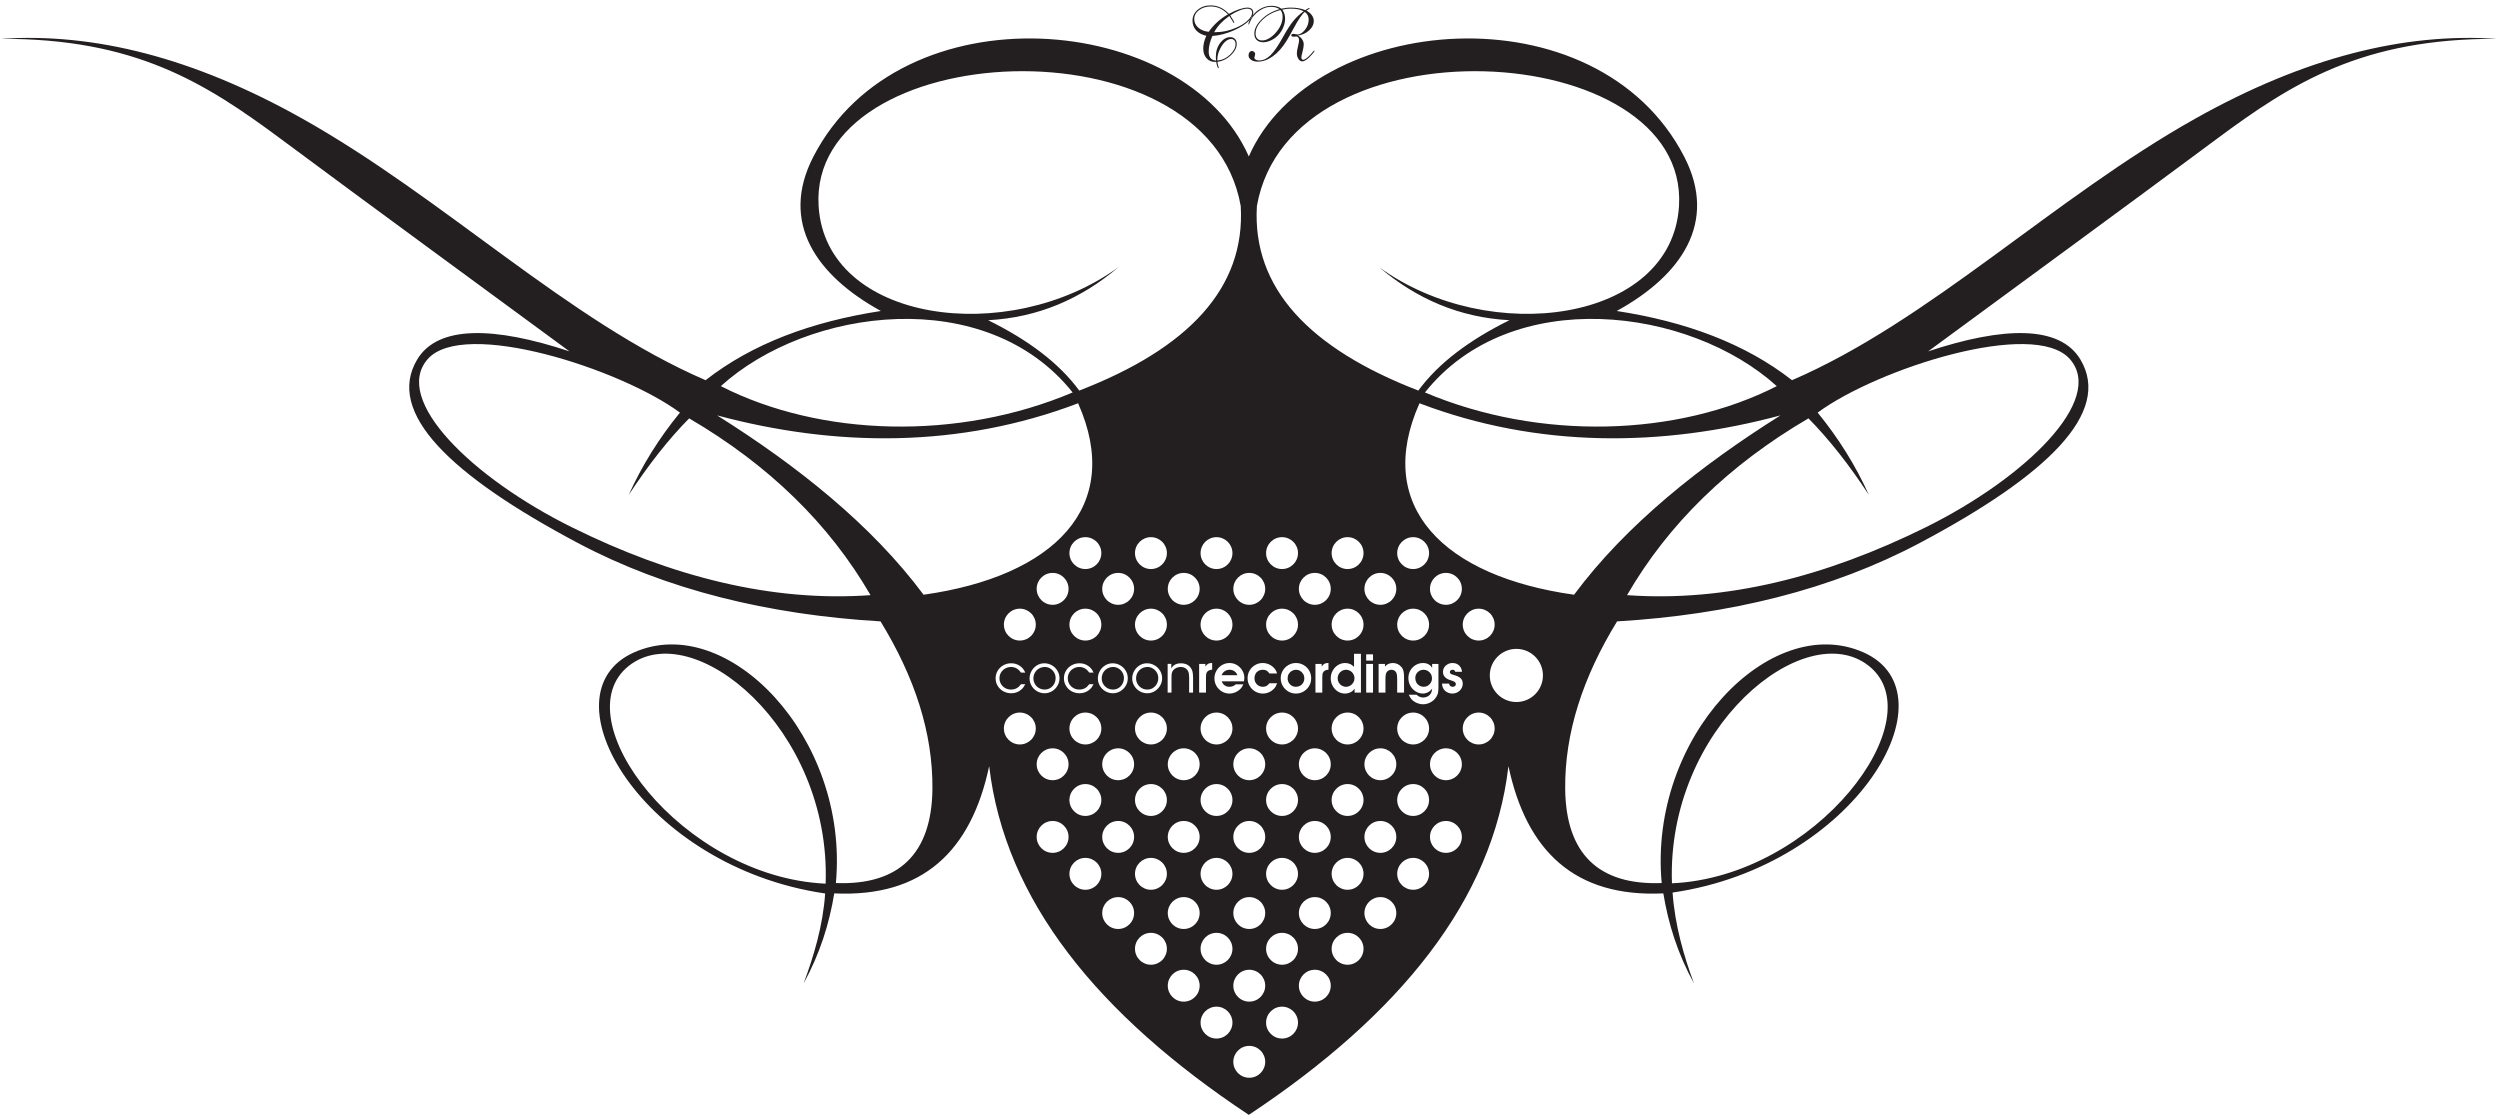 <?xml version="1.0" encoding="UTF-8"?>
<svg xmlns="http://www.w3.org/2000/svg" xmlns:xlink="http://www.w3.org/1999/xlink" width="400pt" height="179pt" viewBox="0 0 400 179" version="1.1">
<g id="surface1">
<path style=" stroke:none;fill-rule:evenodd;fill:rgb(13.699%,12.199%,12.5%);fill-opacity:1;" d="M 199.809 178.379 C 223.973 162.359 238.836 144.016 241.352 122.582 C 244.227 136.16 251.957 143.613 266.133 142.941 C 266.922 147.773 268.43 152.613 271.039 157.344 C 269.449 153.09 267.977 148.043 267.613 142.809 C 296.832 138.566 313.039 110.992 298.164 104.383 C 283.289 97.77 263.719 117.914 265.871 141.289 C 255.805 141.664 250.52 136.629 250.43 126.176 C 250.355 117.258 253.258 108.34 258.734 99.422 C 276.648 98.359 293.023 94.387 307.207 86.852 C 327.52 76.062 337.961 66.02 332.859 57.512 C 329.562 52.012 320.555 52.219 308.5 56.219 C 323.879 44.898 339.312 33.645 354.633 22.262 C 366.871 13.172 378.047 6.156 399.477 6.211 C 384.613 5.211 368.684 9.203 351.312 18.941 C 328.539 31.703 308.809 51.297 286.723 60.832 C 279.227 54.969 269.723 51.457 258.676 49.758 C 269.055 44.055 274.879 35.574 269.492 25.102 C 255.484 -2.137 209.949 1.91 199.809 25.031 C 189.664 1.91 144.129 -2.137 130.121 25.102 C 124.738 35.574 130.562 44.055 140.941 49.758 C 129.891 51.457 120.391 54.969 112.891 60.832 C 90.809 51.297 71.074 31.703 48.305 18.941 C 30.93 9.203 15.004 5.211 0.141 6.211 C 21.57 6.156 32.742 13.172 44.98 22.262 C 60.301 33.645 75.738 44.898 91.117 56.219 C 79.059 52.219 70.055 52.012 66.758 57.512 C 61.656 66.02 72.094 76.062 92.406 86.852 C 106.594 94.387 122.969 98.359 140.883 99.422 C 146.355 108.34 149.262 117.258 149.188 126.176 C 149.098 136.629 143.812 141.664 133.742 141.289 C 135.898 117.914 116.324 97.77 101.449 104.383 C 86.578 110.992 102.812 138.715 132.027 142.957 C 131.664 148.191 130.164 153.09 128.578 157.344 C 131.184 152.613 132.695 147.773 133.48 142.941 C 147.656 143.613 155.391 136.16 158.266 122.582 C 160.777 144.016 175.641 162.359 199.809 178.379 Z M 193.391 5.09 C 193.789 4.52 194.246 4 194.766 3.531 C 195.281 3.062 195.855 2.652 196.477 2.297 C 196.066 1.867 195.637 1.555 195.188 1.344 C 194.734 1.141 194.25 1.035 193.73 1.035 C 192.977 1.035 192.348 1.23 191.84 1.621 C 191.332 2.012 191.078 2.488 191.078 3.051 C 191.078 3.586 191.289 4.039 191.715 4.418 C 192.137 4.789 192.695 5.016 193.391 5.09 Z M 194.27 5.148 L 194.496 5.148 C 195.059 5.148 195.617 5.086 196.176 4.965 C 196.73 4.84 197.289 4.656 197.844 4.406 C 198.605 4.07 199.211 3.684 199.664 3.246 C 200.113 2.812 200.34 2.41 200.34 2.043 C 200.34 1.832 200.273 1.672 200.145 1.555 C 200.012 1.438 199.828 1.383 199.598 1.383 C 199.242 1.383 198.828 1.473 198.355 1.656 C 197.875 1.84 197.371 2.105 196.836 2.453 C 197.051 2.793 197.211 3.059 197.32 3.25 C 197.434 3.441 197.484 3.559 197.484 3.602 C 197.484 3.625 197.48 3.645 197.465 3.664 C 197.453 3.68 197.441 3.688 197.43 3.688 C 197.391 3.688 197.301 3.559 197.148 3.289 C 196.996 3.023 196.844 2.781 196.684 2.559 C 196.117 2.965 195.637 3.383 195.234 3.809 C 194.84 4.238 194.516 4.684 194.27 5.148 Z M 194.773 9.688 C 195.543 9.613 196.223 9.301 196.809 8.742 C 197.398 8.184 197.691 7.621 197.691 7.047 C 197.691 6.812 197.629 6.617 197.504 6.469 C 197.375 6.32 197.211 6.242 197.008 6.242 C 196.703 6.242 196.402 6.363 196.109 6.609 C 195.812 6.852 195.539 7.211 195.289 7.672 C 195.117 7.992 194.988 8.309 194.902 8.613 C 194.816 8.922 194.773 9.223 194.773 9.52 Z M 193.012 5.719 C 192.32 5.574 191.777 5.285 191.387 4.859 C 190.996 4.43 190.801 3.914 190.801 3.305 C 190.801 2.621 191.078 2.043 191.629 1.57 C 192.184 1.102 192.867 0.863 193.684 0.863 C 194.25 0.863 194.77 0.973 195.246 1.191 C 195.719 1.406 196.184 1.746 196.629 2.215 C 197.207 1.898 197.754 1.652 198.273 1.477 C 198.797 1.305 199.23 1.219 199.586 1.219 C 199.883 1.219 200.113 1.285 200.277 1.426 C 200.438 1.57 200.523 1.766 200.523 2.02 C 200.523 2.461 200.254 2.93 199.719 3.43 C 199.184 3.926 198.441 4.395 197.488 4.828 C 196.898 5.098 196.312 5.309 195.734 5.461 C 195.156 5.613 194.574 5.711 193.984 5.754 C 193.797 6.176 193.648 6.598 193.547 7.027 C 193.445 7.453 193.391 7.848 193.391 8.215 C 193.391 8.68 193.488 9.039 193.684 9.285 C 193.879 9.531 194.176 9.668 194.57 9.695 C 194.559 9.574 194.547 9.461 194.543 9.355 C 194.535 9.25 194.535 9.16 194.535 9.086 C 194.535 8.215 194.77 7.473 195.238 6.859 C 195.707 6.25 196.242 5.945 196.848 5.945 C 197.164 5.945 197.414 6.043 197.602 6.238 C 197.789 6.434 197.879 6.695 197.879 7.023 C 197.879 7.625 197.574 8.223 196.961 8.82 C 196.352 9.414 195.629 9.773 194.797 9.895 C 194.805 10.098 194.844 10.309 194.91 10.523 C 194.98 10.738 195.016 10.848 195.016 10.852 C 195.016 10.867 195.008 10.887 194.996 10.895 C 194.984 10.906 194.969 10.91 194.945 10.91 C 194.895 10.91 194.836 10.816 194.766 10.629 C 194.695 10.441 194.641 10.195 194.594 9.902 L 194.352 9.902 C 193.82 9.902 193.383 9.703 193.035 9.309 C 192.691 8.91 192.52 8.398 192.52 7.77 C 192.52 7.453 192.559 7.133 192.637 6.801 C 192.719 6.465 192.844 6.105 193.012 5.719 Z M 204.863 1.609 C 203.723 1.906 202.773 2.422 202.02 3.152 C 201.266 3.887 200.891 4.621 200.891 5.363 C 200.891 5.715 200.984 5.984 201.176 6.18 C 201.363 6.375 201.625 6.473 201.961 6.473 C 202.293 6.473 202.645 6.367 203.02 6.156 C 203.391 5.945 203.754 5.648 204.094 5.262 C 204.457 4.855 204.734 4.438 204.926 4 C 205.117 3.562 205.215 3.133 205.215 2.703 C 205.215 2.453 205.188 2.242 205.129 2.07 C 205.07 1.895 204.984 1.742 204.863 1.609 Z M 208.766 1.91 C 208.316 2.266 207.715 3.156 206.961 4.57 C 206.508 5.41 206.141 6.059 205.859 6.52 C 205.203 7.586 204.473 8.41 203.672 8.992 C 202.867 9.574 202.062 9.863 201.254 9.863 C 200.812 9.863 200.453 9.77 200.18 9.578 C 199.902 9.387 199.766 9.145 199.766 8.848 C 199.766 8.652 199.816 8.488 199.926 8.355 C 200.031 8.227 200.16 8.16 200.316 8.16 C 200.453 8.16 200.574 8.215 200.676 8.316 C 200.781 8.418 200.832 8.539 200.832 8.684 C 200.832 8.742 200.809 8.832 200.762 8.953 C 200.715 9.078 200.691 9.168 200.691 9.223 C 200.691 9.344 200.766 9.453 200.91 9.543 C 201.062 9.633 201.25 9.676 201.48 9.676 C 202.102 9.676 202.699 9.398 203.273 8.844 C 203.844 8.285 204.523 7.297 205.309 5.871 C 205.938 4.738 206.492 3.883 206.973 3.309 C 207.453 2.73 207.988 2.23 208.586 1.805 C 208.324 1.66 208.027 1.551 207.691 1.484 C 207.352 1.414 206.953 1.383 206.496 1.383 C 206.27 1.383 206.043 1.395 205.824 1.422 C 205.605 1.449 205.387 1.492 205.168 1.551 C 205.32 1.766 205.434 1.992 205.508 2.227 C 205.578 2.465 205.617 2.719 205.617 2.992 C 205.617 3.457 205.516 3.93 205.312 4.406 C 205.109 4.883 204.832 5.301 204.48 5.664 C 204.168 5.988 203.793 6.254 203.355 6.457 C 202.918 6.66 202.512 6.762 202.137 6.762 C 201.68 6.762 201.324 6.641 201.07 6.395 C 200.816 6.152 200.691 5.809 200.691 5.367 C 200.691 4.629 201.074 3.879 201.844 3.113 C 202.609 2.348 203.57 1.801 204.723 1.469 C 204.535 1.34 204.328 1.246 204.105 1.184 C 203.883 1.121 203.621 1.094 203.316 1.094 C 202.797 1.094 202.262 1.254 201.715 1.578 C 201.172 1.898 200.719 2.32 200.363 2.836 C 200.215 3.059 200.09 3.297 199.988 3.551 C 199.891 3.805 199.836 3.93 199.824 3.93 C 199.797 3.93 199.777 3.922 199.762 3.906 C 199.746 3.891 199.742 3.871 199.742 3.844 C 199.742 3.727 199.805 3.531 199.938 3.258 C 200.066 2.988 200.234 2.723 200.438 2.465 C 200.805 1.984 201.258 1.609 201.797 1.336 C 202.332 1.066 202.883 0.93 203.449 0.93 C 203.77 0.93 204.062 0.969 204.328 1.047 C 204.594 1.125 204.828 1.242 205.031 1.395 C 205.293 1.336 205.547 1.289 205.793 1.262 C 206.039 1.23 206.285 1.219 206.531 1.219 C 206.98 1.219 207.398 1.25 207.789 1.32 C 208.176 1.387 208.523 1.488 208.836 1.621 C 208.887 1.59 208.957 1.547 209.043 1.492 C 209.262 1.348 209.406 1.273 209.477 1.273 C 209.496 1.273 209.512 1.281 209.527 1.289 C 209.539 1.301 209.547 1.312 209.547 1.324 C 209.547 1.359 209.484 1.422 209.359 1.492 C 209.23 1.57 209.121 1.645 209.031 1.711 C 209.398 1.898 209.688 2.141 209.895 2.434 C 210.105 2.73 210.207 3.039 210.207 3.371 C 210.207 3.91 209.957 4.406 209.457 4.863 C 208.957 5.32 208.359 5.594 207.66 5.684 C 207.957 5.848 208.188 6.055 208.352 6.309 C 208.516 6.559 208.598 6.824 208.598 7.105 C 208.598 7.391 208.531 7.777 208.406 8.262 C 208.281 8.746 208.215 9.059 208.215 9.195 C 208.215 9.301 208.242 9.387 208.297 9.461 C 208.348 9.531 208.414 9.566 208.492 9.566 C 208.629 9.566 208.801 9.492 209.012 9.34 C 209.219 9.191 209.457 8.973 209.727 8.684 C 209.824 8.578 209.934 8.453 210.047 8.309 C 210.16 8.164 210.23 8.09 210.258 8.09 C 210.277 8.09 210.293 8.094 210.305 8.105 C 210.32 8.113 210.324 8.129 210.324 8.137 C 210.324 8.172 210.285 8.246 210.207 8.355 C 210.129 8.465 210.023 8.598 209.879 8.754 C 209.559 9.113 209.273 9.379 209.023 9.555 C 208.77 9.73 208.547 9.82 208.359 9.82 C 208.129 9.82 207.93 9.691 207.758 9.441 C 207.582 9.188 207.496 8.883 207.496 8.523 C 207.496 8.262 207.555 7.898 207.676 7.43 C 207.793 6.965 207.852 6.637 207.852 6.449 C 207.852 6.27 207.812 6.121 207.73 6.008 C 207.652 5.895 207.555 5.836 207.438 5.836 C 207.406 5.836 207.34 5.84 207.23 5.855 C 207.125 5.863 207.039 5.871 206.969 5.871 C 206.852 5.871 206.762 5.852 206.699 5.812 C 206.637 5.773 206.605 5.715 206.605 5.641 C 206.605 5.578 206.641 5.523 206.707 5.48 C 206.77 5.434 206.855 5.414 206.957 5.414 C 207.035 5.414 207.148 5.43 207.293 5.469 C 207.441 5.508 207.543 5.523 207.602 5.523 C 207.992 5.523 208.387 5.277 208.789 4.781 C 209.188 4.289 209.387 3.734 209.387 3.121 C 209.387 2.863 209.336 2.633 209.23 2.426 C 209.125 2.223 208.969 2.051 208.766 1.91 Z M 163.352 109.473 L 164.039 109.473 C 163.93 109.684 163.836 109.844 163.758 109.949 C 163.684 110.059 163.59 110.164 163.477 110.27 C 163.016 110.703 162.453 110.922 161.797 110.922 C 161.34 110.922 160.918 110.816 160.535 110.605 C 160.152 110.395 159.852 110.105 159.629 109.738 C 159.406 109.371 159.297 108.969 159.297 108.527 C 159.297 108.09 159.406 107.688 159.629 107.32 C 159.852 106.953 160.152 106.66 160.535 106.445 C 160.914 106.23 161.328 106.125 161.781 106.125 C 162.484 106.125 163.082 106.375 163.574 106.875 C 163.742 107.051 163.902 107.301 164.051 107.617 L 163.352 107.617 C 163.219 107.422 163.082 107.266 162.945 107.148 C 162.602 106.859 162.211 106.715 161.77 106.715 C 161.434 106.715 161.121 106.797 160.84 106.957 C 160.551 107.113 160.328 107.332 160.164 107.609 C 159.996 107.887 159.914 108.188 159.914 108.512 C 159.914 108.852 159.996 109.156 160.16 109.434 C 160.32 109.711 160.543 109.93 160.824 110.09 C 161.109 110.25 161.422 110.328 161.762 110.328 C 162.07 110.328 162.355 110.266 162.617 110.137 C 162.766 110.059 162.891 109.977 162.988 109.887 C 163.09 109.797 163.211 109.656 163.352 109.473 Z M 167.09 106.125 C 167.523 106.125 167.93 106.23 168.305 106.449 C 168.676 106.664 168.973 106.953 169.191 107.32 C 169.41 107.688 169.52 108.082 169.52 108.512 C 169.52 108.941 169.41 109.34 169.195 109.711 C 168.98 110.082 168.688 110.375 168.324 110.594 C 167.957 110.812 167.559 110.922 167.133 110.922 C 166.707 110.922 166.309 110.812 165.938 110.602 C 165.566 110.387 165.27 110.098 165.055 109.73 C 164.84 109.367 164.73 108.969 164.73 108.543 C 164.73 108.117 164.84 107.715 165.051 107.344 C 165.266 106.973 165.551 106.676 165.914 106.453 C 166.277 106.234 166.668 106.125 167.09 106.125 Z M 167.133 106.715 C 166.797 106.73 166.488 106.816 166.219 106.977 C 165.949 107.141 165.734 107.359 165.582 107.633 C 165.426 107.91 165.348 108.211 165.348 108.543 C 165.348 108.867 165.43 109.168 165.59 109.441 C 165.746 109.715 165.965 109.934 166.242 110.09 C 166.516 110.25 166.816 110.328 167.141 110.328 C 167.465 110.328 167.762 110.25 168.031 110.086 C 168.301 109.922 168.512 109.699 168.668 109.418 C 168.82 109.141 168.898 108.828 168.898 108.484 C 168.898 108.172 168.82 107.883 168.664 107.609 C 168.508 107.336 168.293 107.117 168.027 106.957 C 167.758 106.797 167.469 106.715 167.168 106.715 Z M 174.281 109.473 L 174.969 109.473 C 174.855 109.684 174.762 109.844 174.688 109.949 C 174.613 110.059 174.516 110.164 174.402 110.27 C 173.941 110.703 173.383 110.922 172.727 110.922 C 172.266 110.922 171.844 110.816 171.461 110.605 C 171.078 110.395 170.777 110.105 170.559 109.738 C 170.336 109.371 170.227 108.969 170.227 108.527 C 170.227 108.09 170.336 107.688 170.559 107.32 C 170.777 106.953 171.082 106.66 171.461 106.445 C 171.844 106.23 172.258 106.125 172.707 106.125 C 173.41 106.125 174.008 106.375 174.5 106.875 C 174.672 107.051 174.832 107.301 174.977 107.617 L 174.281 107.617 C 174.145 107.422 174.008 107.266 173.871 107.148 C 173.531 106.859 173.141 106.715 172.699 106.715 C 172.363 106.715 172.051 106.797 171.766 106.957 C 171.48 107.113 171.258 107.332 171.09 107.609 C 170.926 107.887 170.844 108.188 170.844 108.512 C 170.844 108.852 170.926 109.156 171.086 109.434 C 171.25 109.711 171.473 109.93 171.754 110.09 C 172.035 110.25 172.348 110.328 172.691 110.328 C 173 110.328 173.285 110.266 173.547 110.137 C 173.695 110.059 173.816 109.977 173.918 109.887 C 174.016 109.797 174.137 109.656 174.281 109.473 Z M 178.016 106.125 C 178.453 106.125 178.859 106.23 179.23 106.449 C 179.605 106.664 179.902 106.953 180.117 107.32 C 180.34 107.688 180.445 108.082 180.445 108.512 C 180.445 108.941 180.34 109.34 180.121 109.711 C 179.906 110.082 179.617 110.375 179.25 110.594 C 178.883 110.812 178.488 110.922 178.062 110.922 C 177.633 110.922 177.234 110.812 176.863 110.602 C 176.492 110.387 176.199 110.098 175.98 109.73 C 175.766 109.367 175.66 108.969 175.66 108.543 C 175.66 108.117 175.766 107.715 175.98 107.344 C 176.191 106.973 176.48 106.676 176.844 106.453 C 177.203 106.234 177.598 106.125 178.016 106.125 Z M 178.062 106.715 C 177.723 106.73 177.418 106.816 177.148 106.977 C 176.875 107.141 176.664 107.359 176.508 107.633 C 176.355 107.91 176.277 108.211 176.277 108.543 C 176.277 108.867 176.355 109.168 176.516 109.441 C 176.676 109.715 176.895 109.934 177.168 110.09 C 177.445 110.25 177.746 110.328 178.07 110.328 C 178.395 110.328 178.691 110.25 178.961 110.086 C 179.23 109.922 179.441 109.699 179.598 109.418 C 179.75 109.141 179.828 108.828 179.828 108.484 C 179.828 108.172 179.75 107.883 179.594 107.609 C 179.434 107.336 179.223 107.117 178.953 106.957 C 178.688 106.797 178.398 106.715 178.094 106.715 Z M 183.512 106.125 C 183.949 106.125 184.352 106.23 184.727 106.449 C 185.098 106.664 185.395 106.953 185.613 107.32 C 185.832 107.688 185.941 108.082 185.941 108.512 C 185.941 108.941 185.836 109.34 185.617 109.711 C 185.402 110.082 185.109 110.375 184.746 110.594 C 184.379 110.812 183.984 110.922 183.559 110.922 C 183.129 110.922 182.73 110.812 182.359 110.602 C 181.988 110.387 181.695 110.098 181.477 109.73 C 181.262 109.367 181.152 108.969 181.152 108.543 C 181.152 108.117 181.262 107.715 181.477 107.344 C 181.688 106.973 181.977 106.676 182.336 106.453 C 182.699 106.234 183.09 106.125 183.512 106.125 Z M 183.559 106.715 C 183.219 106.73 182.914 106.816 182.641 106.977 C 182.371 107.141 182.16 107.359 182.004 107.633 C 181.852 107.91 181.773 108.211 181.773 108.543 C 181.773 108.867 181.852 109.168 182.012 109.441 C 182.172 109.715 182.391 109.934 182.664 110.09 C 182.938 110.25 183.238 110.328 183.566 110.328 C 183.891 110.328 184.184 110.25 184.453 110.086 C 184.723 109.922 184.938 109.699 185.09 109.418 C 185.246 109.141 185.324 108.828 185.324 108.484 C 185.324 108.172 185.246 107.883 185.09 107.609 C 184.93 107.336 184.719 107.117 184.449 106.957 C 184.18 106.797 183.895 106.715 183.59 106.715 Z M 186.824 110.816 L 186.824 106.223 L 187.406 106.223 L 187.406 106.938 C 187.527 106.754 187.637 106.613 187.734 106.523 C 188.035 106.258 188.441 106.125 188.953 106.125 C 189.613 106.125 190.117 106.344 190.465 106.777 C 190.602 106.949 190.703 107.145 190.773 107.359 C 190.852 107.613 190.891 107.961 190.891 108.395 L 190.891 110.816 L 190.262 110.816 L 190.262 108.398 C 190.262 108.191 190.246 107.992 190.219 107.793 C 190.16 107.453 190.016 107.188 189.781 107 C 189.547 106.809 189.246 106.715 188.883 106.715 C 188.641 106.715 188.41 106.77 188.188 106.875 C 187.977 106.977 187.809 107.109 187.684 107.281 C 187.59 107.406 187.523 107.547 187.492 107.703 C 187.457 107.855 187.441 108.09 187.441 108.398 L 187.441 110.816 Z M 191.863 110.816 L 191.863 106.23 L 192.859 106.23 L 192.859 106.645 C 193.008 106.434 193.152 106.289 193.297 106.207 C 193.445 106.121 193.633 106.082 193.859 106.082 L 193.945 106.082 L 193.945 107.148 C 193.727 107.156 193.539 107.207 193.391 107.289 C 193.246 107.363 193.133 107.48 193.047 107.645 C 192.988 107.777 192.957 108.008 192.957 108.344 L 192.957 110.816 Z M 199.035 109.016 L 195.473 109.016 C 195.551 109.211 195.637 109.363 195.73 109.465 C 195.98 109.746 196.305 109.887 196.703 109.887 C 196.934 109.887 197.145 109.844 197.34 109.754 C 197.473 109.695 197.594 109.605 197.711 109.492 L 198.93 109.492 C 198.812 109.781 198.676 110.004 198.523 110.164 C 198.285 110.418 198.008 110.613 197.691 110.754 C 197.371 110.898 197.047 110.969 196.715 110.969 C 196.281 110.969 195.879 110.859 195.512 110.641 C 195.141 110.422 194.848 110.129 194.633 109.758 C 194.418 109.383 194.309 108.98 194.309 108.543 C 194.309 108.102 194.418 107.691 194.637 107.312 C 194.852 106.934 195.145 106.633 195.516 106.414 C 195.887 106.191 196.293 106.082 196.73 106.082 C 197.152 106.082 197.543 106.191 197.906 106.406 C 198.27 106.625 198.559 106.914 198.773 107.281 C 198.988 107.648 199.098 108.043 199.098 108.469 C 199.098 108.551 199.082 108.699 199.051 108.91 Z M 195.457 108.031 L 197.984 108.031 C 197.91 107.84 197.824 107.688 197.719 107.582 C 197.465 107.301 197.137 107.16 196.738 107.16 C 196.32 107.16 195.973 107.316 195.695 107.625 C 195.598 107.734 195.516 107.871 195.457 108.031 Z M 203.102 109.324 L 204.34 109.324 C 204.262 109.527 204.191 109.688 204.133 109.793 C 204.074 109.902 203.992 110.02 203.887 110.137 C 203.652 110.402 203.375 110.609 203.059 110.75 C 202.742 110.895 202.41 110.969 202.066 110.969 C 201.621 110.969 201.211 110.859 200.836 110.641 C 200.457 110.418 200.16 110.121 199.941 109.742 C 199.719 109.363 199.613 108.953 199.613 108.512 C 199.613 108.07 199.719 107.66 199.938 107.289 C 200.156 106.914 200.449 106.621 200.824 106.406 C 201.195 106.188 201.605 106.082 202.039 106.082 C 202.277 106.082 202.508 106.117 202.73 106.184 C 202.957 106.25 203.172 106.348 203.367 106.477 C 203.57 106.602 203.746 106.758 203.906 106.941 C 204.008 107.059 204.09 107.176 204.152 107.289 C 204.211 107.402 204.273 107.559 204.34 107.754 L 203.102 107.754 C 202.969 107.543 202.82 107.391 202.656 107.301 C 202.492 107.207 202.289 107.16 202.051 107.16 C 201.789 107.16 201.559 107.219 201.355 107.332 C 201.156 107.445 200.996 107.605 200.887 107.812 C 200.773 108.016 200.715 108.25 200.715 108.512 C 200.715 108.906 200.844 109.234 201.102 109.496 C 201.359 109.758 201.68 109.887 202.066 109.887 C 202.5 109.887 202.844 109.699 203.102 109.324 Z M 207.344 106.082 C 207.793 106.082 208.203 106.188 208.578 106.406 C 208.953 106.621 209.254 106.918 209.465 107.293 C 209.684 107.668 209.789 108.078 209.789 108.527 C 209.789 108.969 209.684 109.379 209.465 109.754 C 209.246 110.125 208.949 110.422 208.574 110.641 C 208.199 110.859 207.793 110.969 207.352 110.969 C 206.91 110.969 206.508 110.859 206.133 110.641 C 205.758 110.418 205.461 110.121 205.242 109.746 C 205.023 109.371 204.914 108.961 204.914 108.52 C 204.914 108.082 205.023 107.676 205.242 107.305 C 205.461 106.93 205.758 106.633 206.133 106.414 C 206.508 106.191 206.91 106.082 207.344 106.082 Z M 207.344 107.16 C 207.098 107.168 206.871 107.234 206.668 107.359 C 206.469 107.48 206.309 107.645 206.191 107.848 C 206.074 108.051 206.02 108.277 206.02 108.52 C 206.02 108.906 206.145 109.23 206.402 109.492 C 206.66 109.758 206.977 109.887 207.352 109.887 C 207.598 109.887 207.828 109.828 208.031 109.711 C 208.238 109.594 208.398 109.43 208.52 109.223 C 208.637 109.016 208.695 108.785 208.695 108.539 C 208.695 108.293 208.637 108.062 208.516 107.852 C 208.395 107.641 208.23 107.473 208.027 107.348 C 207.828 107.223 207.609 107.16 207.379 107.16 Z M 210.473 110.816 L 210.473 106.23 L 211.469 106.23 L 211.469 106.645 C 211.613 106.434 211.762 106.289 211.906 106.207 C 212.055 106.121 212.242 106.082 212.469 106.082 L 212.555 106.082 L 212.555 107.148 C 212.332 107.156 212.148 107.207 212 107.289 C 211.855 107.363 211.742 107.48 211.656 107.645 C 211.598 107.777 211.566 108.008 211.566 108.344 L 211.566 110.816 Z M 217.75 104.613 L 217.75 110.816 L 216.734 110.816 L 216.734 110.195 C 216.625 110.34 216.527 110.449 216.445 110.523 C 216.363 110.598 216.258 110.668 216.125 110.734 C 215.836 110.891 215.523 110.969 215.188 110.969 C 214.781 110.969 214.402 110.859 214.055 110.641 C 213.707 110.418 213.43 110.121 213.227 109.746 C 213.02 109.375 212.918 108.969 212.918 108.527 C 212.918 108.086 213.023 107.676 213.23 107.301 C 213.438 106.926 213.719 106.629 214.074 106.41 C 214.434 106.191 214.816 106.082 215.23 106.082 C 215.512 106.082 215.785 106.141 216.055 106.258 C 216.25 106.348 216.445 106.492 216.645 106.699 L 216.645 104.613 Z M 216.719 108.539 C 216.719 108.344 216.684 108.164 216.613 108 C 216.543 107.832 216.445 107.688 216.324 107.562 C 216.199 107.438 216.055 107.34 215.887 107.266 C 215.719 107.195 215.543 107.16 215.355 107.16 C 215.121 107.16 214.902 107.223 214.695 107.344 C 214.488 107.469 214.324 107.633 214.203 107.84 C 214.082 108.047 214.023 108.27 214.023 108.512 C 214.023 108.762 214.082 108.992 214.199 109.203 C 214.316 109.414 214.48 109.578 214.688 109.703 C 214.898 109.824 215.121 109.887 215.363 109.887 C 215.602 109.887 215.824 109.824 216.035 109.703 C 216.242 109.582 216.41 109.414 216.531 109.207 C 216.656 108.996 216.719 108.773 216.719 108.539 Z M 218.59 110.816 L 218.59 106.23 L 219.684 106.23 L 219.684 110.816 Z M 218.59 105.699 L 218.59 104.691 L 219.684 104.691 L 219.684 105.699 Z M 220.578 110.816 L 220.578 106.23 L 221.594 106.23 L 221.594 106.648 C 221.746 106.473 221.902 106.344 222.07 106.258 C 222.316 106.141 222.574 106.082 222.852 106.082 C 223.391 106.082 223.848 106.293 224.227 106.719 C 224.262 106.758 224.285 106.777 224.289 106.781 C 224.426 106.969 224.52 107.184 224.57 107.422 C 224.625 107.664 224.648 108.004 224.648 108.441 L 224.648 110.816 L 223.547 110.816 L 223.547 108.652 C 223.547 108.109 223.484 107.738 223.359 107.539 C 223.289 107.426 223.188 107.336 223.051 107.266 C 222.914 107.195 222.773 107.16 222.629 107.16 C 222.469 107.16 222.32 107.199 222.18 107.273 C 222.039 107.348 221.934 107.445 221.859 107.57 C 221.789 107.676 221.738 107.812 221.715 107.977 C 221.688 108.141 221.672 108.398 221.672 108.742 L 221.672 110.816 Z M 229.141 106.23 L 230.152 106.23 L 230.152 110.117 C 230.152 110.512 230.102 110.848 230 111.125 C 229.895 111.406 229.734 111.664 229.508 111.898 C 229.27 112.148 228.988 112.34 228.668 112.477 C 228.348 112.613 228.016 112.684 227.68 112.684 C 227.344 112.684 227.02 112.613 226.703 112.48 C 226.387 112.344 226.109 112.156 225.867 111.914 C 225.707 111.742 225.555 111.492 225.41 111.16 L 226.656 111.16 C 226.812 111.309 226.965 111.414 227.113 111.477 C 227.316 111.562 227.512 111.602 227.699 111.602 C 227.883 111.602 228.066 111.57 228.246 111.504 C 228.43 111.434 228.586 111.344 228.715 111.223 C 228.867 111.082 228.973 110.918 229.035 110.734 C 229.078 110.602 229.117 110.414 229.148 110.18 C 229.004 110.352 228.879 110.48 228.773 110.566 C 228.664 110.656 228.539 110.734 228.398 110.805 C 228.156 110.914 227.918 110.969 227.688 110.969 C 227.266 110.969 226.871 110.855 226.512 110.633 C 226.152 110.41 225.863 110.105 225.652 109.723 C 225.445 109.34 225.34 108.926 225.34 108.477 C 225.34 108.043 225.445 107.645 225.652 107.277 C 225.863 106.906 226.152 106.617 226.512 106.402 C 226.871 106.188 227.266 106.082 227.688 106.082 C 228.145 106.082 228.527 106.211 228.828 106.469 C 228.934 106.555 229.035 106.684 229.141 106.859 Z M 229.121 108.555 C 229.121 108.293 229.062 108.055 228.941 107.844 C 228.82 107.633 228.656 107.465 228.449 107.344 C 228.238 107.223 228.008 107.16 227.762 107.16 C 227.516 107.16 227.297 107.219 227.094 107.336 C 226.891 107.457 226.734 107.617 226.617 107.82 C 226.5 108.023 226.445 108.246 226.445 108.496 C 226.445 108.754 226.504 108.992 226.621 109.203 C 226.738 109.418 226.902 109.586 227.109 109.707 C 227.32 109.828 227.551 109.887 227.805 109.887 C 228.035 109.887 228.254 109.828 228.453 109.707 C 228.656 109.586 228.82 109.422 228.941 109.215 C 229.062 109.012 229.121 108.789 229.121 108.555 Z M 233.914 107.488 L 232.84 107.488 C 232.789 107.27 232.648 107.16 232.406 107.16 C 232.277 107.16 232.172 107.195 232.094 107.266 C 232.02 107.336 231.98 107.426 231.98 107.539 C 231.98 107.645 232.02 107.73 232.102 107.793 C 232.184 107.859 232.324 107.918 232.527 107.973 L 232.582 107.988 L 232.598 107.988 C 233.113 108.133 233.48 108.309 233.703 108.523 C 233.93 108.738 234.039 109.023 234.039 109.379 C 234.039 109.668 233.965 109.934 233.816 110.18 C 233.668 110.422 233.465 110.613 233.207 110.758 C 232.949 110.898 232.664 110.969 232.359 110.969 C 232.145 110.969 231.934 110.926 231.73 110.848 C 231.527 110.77 231.352 110.66 231.195 110.516 C 231.062 110.383 230.949 110.219 230.859 110.027 C 230.785 109.871 230.738 109.652 230.719 109.375 L 231.84 109.375 C 231.926 109.719 232.121 109.887 232.422 109.887 C 232.574 109.887 232.695 109.848 232.793 109.77 C 232.887 109.688 232.938 109.586 232.938 109.453 C 232.938 109.324 232.887 109.219 232.785 109.137 C 232.684 109.055 232.504 108.969 232.246 108.883 C 232.238 108.883 232.23 108.883 232.219 108.879 C 232.211 108.875 232.203 108.875 232.203 108.875 L 232.156 108.855 L 231.965 108.793 C 231.617 108.684 231.348 108.52 231.16 108.293 C 230.969 108.074 230.875 107.809 230.875 107.504 C 230.875 107.246 230.945 107.008 231.078 106.785 C 231.215 106.57 231.402 106.398 231.637 106.27 C 231.871 106.145 232.129 106.082 232.406 106.082 C 232.684 106.082 232.934 106.141 233.156 106.258 C 233.379 106.379 233.555 106.543 233.688 106.758 C 233.82 106.973 233.898 107.215 233.914 107.488 Z M 242.621 103.82 C 244.969 103.82 246.871 105.723 246.871 108.074 C 246.871 110.422 244.969 112.324 242.621 112.324 C 240.273 112.324 238.367 110.422 238.367 108.074 C 238.367 105.723 240.273 103.82 242.621 103.82 Z M 178.906 136.457 C 180.316 136.457 181.457 135.316 181.457 133.906 C 181.457 132.5 180.316 131.355 178.906 131.355 C 177.496 131.355 176.355 132.5 176.355 133.906 C 176.355 135.316 177.496 136.457 178.906 136.457 Z M 210.371 160.262 C 211.781 160.262 212.922 159.121 212.922 157.711 C 212.922 156.305 211.781 155.16 210.371 155.16 C 208.961 155.16 207.82 156.305 207.82 157.711 C 207.82 159.121 208.961 160.262 210.371 160.262 Z M 199.883 172.441 C 201.289 172.441 202.434 171.301 202.434 169.891 C 202.434 168.484 201.289 167.34 199.883 167.34 C 198.473 167.34 197.332 168.484 197.332 169.891 C 197.332 171.301 198.473 172.441 199.883 172.441 Z M 199.883 160.262 C 201.289 160.262 202.434 159.121 202.434 157.711 C 202.434 156.305 201.289 155.16 199.883 155.16 C 198.473 155.16 197.332 156.305 197.332 157.711 C 197.332 159.121 198.473 160.262 199.883 160.262 Z M 189.395 160.262 C 190.805 160.262 191.945 159.121 191.945 157.711 C 191.945 156.305 190.805 155.16 189.395 155.16 C 187.984 155.16 186.844 156.305 186.844 157.711 C 186.844 159.121 187.984 160.262 189.395 160.262 Z M 220.859 148.637 C 222.27 148.637 223.41 147.496 223.41 146.086 C 223.41 144.676 222.27 143.535 220.859 143.535 C 219.449 143.535 218.309 144.676 218.309 146.086 C 218.309 147.496 219.449 148.637 220.859 148.637 Z M 210.371 148.637 C 211.781 148.637 212.922 147.496 212.922 146.086 C 212.922 144.676 211.781 143.535 210.371 143.535 C 208.961 143.535 207.82 144.676 207.82 146.086 C 207.82 147.496 208.961 148.637 210.371 148.637 Z M 199.883 148.637 C 201.289 148.637 202.434 147.496 202.434 146.086 C 202.434 144.676 201.289 143.535 199.883 143.535 C 198.473 143.535 197.332 144.676 197.332 146.086 C 197.332 147.496 198.473 148.637 199.883 148.637 Z M 189.395 148.637 C 190.805 148.637 191.945 147.496 191.945 146.086 C 191.945 144.676 190.805 143.535 189.395 143.535 C 187.984 143.535 186.844 144.676 186.844 146.086 C 186.844 147.496 187.984 148.637 189.395 148.637 Z M 178.906 148.637 C 180.316 148.637 181.457 147.496 181.457 146.086 C 181.457 144.676 180.316 143.535 178.906 143.535 C 177.496 143.535 176.355 144.676 176.355 146.086 C 176.355 147.496 177.496 148.637 178.906 148.637 Z M 205.129 166.168 C 206.535 166.168 207.68 165.027 207.68 163.617 C 207.68 162.207 206.535 161.066 205.129 161.066 C 203.719 161.066 202.574 162.207 202.574 163.617 C 202.574 165.027 203.719 166.168 205.129 166.168 Z M 194.641 166.168 C 196.047 166.168 197.191 165.027 197.191 163.617 C 197.191 162.207 196.047 161.066 194.641 161.066 C 193.23 161.066 192.09 162.207 192.09 163.617 C 192.09 165.027 193.23 166.168 194.641 166.168 Z M 215.613 154.359 C 217.023 154.359 218.164 153.215 218.164 151.805 C 218.164 150.398 217.023 149.254 215.613 149.254 C 214.207 149.254 213.062 150.398 213.062 151.805 C 213.062 153.215 214.207 154.359 215.613 154.359 Z M 205.129 154.359 C 206.535 154.359 207.68 153.215 207.68 151.805 C 207.68 150.398 206.535 149.254 205.129 149.254 C 203.719 149.254 202.574 150.398 202.574 151.805 C 202.574 153.215 203.719 154.359 205.129 154.359 Z M 194.641 154.359 C 196.047 154.359 197.191 153.215 197.191 151.805 C 197.191 150.398 196.047 149.254 194.641 149.254 C 193.23 149.254 192.09 150.398 192.09 151.805 C 192.09 153.215 193.23 154.359 194.641 154.359 Z M 184.148 154.359 C 185.559 154.359 186.703 153.215 186.703 151.805 C 186.703 150.398 185.559 149.254 184.148 149.254 C 182.742 149.254 181.598 150.398 181.598 151.805 C 181.598 153.215 182.742 154.359 184.148 154.359 Z M 173.66 85.945 C 175.07 85.945 176.215 87.086 176.215 88.496 C 176.215 89.906 175.07 91.047 173.66 91.047 C 172.254 91.047 171.109 89.906 171.109 88.496 C 171.109 87.086 172.254 85.945 173.66 85.945 Z M 226.102 85.945 C 227.512 85.945 228.652 87.086 228.652 88.496 C 228.652 89.906 227.512 91.047 226.102 91.047 C 224.695 91.047 223.551 89.906 223.551 88.496 C 223.551 87.086 224.695 85.945 226.102 85.945 Z M 215.613 85.945 C 217.023 85.945 218.164 87.086 218.164 88.496 C 218.164 89.906 217.023 91.047 215.613 91.047 C 214.207 91.047 213.062 89.906 213.062 88.496 C 213.062 87.086 214.207 85.945 215.613 85.945 Z M 205.129 85.945 C 206.535 85.945 207.68 87.086 207.68 88.496 C 207.68 89.906 206.535 91.047 205.129 91.047 C 203.719 91.047 202.574 89.906 202.574 88.496 C 202.574 87.086 203.719 85.945 205.129 85.945 Z M 194.641 85.945 C 196.047 85.945 197.191 87.086 197.191 88.496 C 197.191 89.906 196.047 91.047 194.641 91.047 C 193.23 91.047 192.09 89.906 192.09 88.496 C 192.09 87.086 193.23 85.945 194.641 85.945 Z M 184.148 85.945 C 185.559 85.945 186.703 87.086 186.703 88.496 C 186.703 89.906 185.559 91.047 184.148 91.047 C 182.742 91.047 181.598 89.906 181.598 88.496 C 181.598 87.086 182.742 85.945 184.148 85.945 Z M 173.66 130.551 C 175.07 130.551 176.215 129.41 176.215 128 C 176.215 126.594 175.07 125.449 173.66 125.449 C 172.254 125.449 171.109 126.594 171.109 128 C 171.109 129.41 172.254 130.551 173.66 130.551 Z M 226.102 130.551 C 227.512 130.551 228.652 129.41 228.652 128 C 228.652 126.594 227.512 125.449 226.102 125.449 C 224.695 125.449 223.551 126.594 223.551 128 C 223.551 129.41 224.695 130.551 226.102 130.551 Z M 215.613 130.551 C 217.023 130.551 218.164 129.41 218.164 128 C 218.164 126.594 217.023 125.449 215.613 125.449 C 214.207 125.449 213.062 126.594 213.062 128 C 213.062 129.41 214.207 130.551 215.613 130.551 Z M 205.129 130.551 C 206.535 130.551 207.68 129.41 207.68 128 C 207.68 126.594 206.535 125.449 205.129 125.449 C 203.719 125.449 202.574 126.594 202.574 128 C 202.574 129.41 203.719 130.551 205.129 130.551 Z M 194.641 130.551 C 196.047 130.551 197.191 129.41 197.191 128 C 197.191 126.594 196.047 125.449 194.641 125.449 C 193.23 125.449 192.09 126.594 192.09 128 C 192.09 129.41 193.23 130.551 194.641 130.551 Z M 184.148 130.551 C 185.559 130.551 186.703 129.41 186.703 128 C 186.703 126.594 185.559 125.449 184.148 125.449 C 182.742 125.449 181.598 126.594 181.598 128 C 181.598 129.41 182.742 130.551 184.148 130.551 Z M 173.66 142.363 C 175.07 142.363 176.215 141.219 176.215 139.812 C 176.215 138.402 175.07 137.262 173.66 137.262 C 172.254 137.262 171.109 138.402 171.109 139.812 C 171.109 141.219 172.254 142.363 173.66 142.363 Z M 226.102 142.363 C 227.512 142.363 228.652 141.219 228.652 139.812 C 228.652 138.402 227.512 137.262 226.102 137.262 C 224.695 137.262 223.551 138.402 223.551 139.812 C 223.551 141.219 224.695 142.363 226.102 142.363 Z M 215.613 142.363 C 217.023 142.363 218.164 141.219 218.164 139.812 C 218.164 138.402 217.023 137.262 215.613 137.262 C 214.207 137.262 213.062 138.402 213.062 139.812 C 213.062 141.219 214.207 142.363 215.613 142.363 Z M 205.129 142.363 C 206.535 142.363 207.68 141.219 207.68 139.812 C 207.68 138.402 206.535 137.262 205.129 137.262 C 203.719 137.262 202.574 138.402 202.574 139.812 C 202.574 141.219 203.719 142.363 205.129 142.363 Z M 194.641 142.363 C 196.047 142.363 197.191 141.219 197.191 139.812 C 197.191 138.402 196.047 137.262 194.641 137.262 C 193.23 137.262 192.09 138.402 192.09 139.812 C 192.09 141.219 193.23 142.363 194.641 142.363 Z M 184.148 142.363 C 185.559 142.363 186.703 141.219 186.703 139.812 C 186.703 138.402 185.559 137.262 184.148 137.262 C 182.742 137.262 181.598 138.402 181.598 139.812 C 181.598 141.219 182.742 142.363 184.148 142.363 Z M 163.176 97.387 C 164.582 97.387 165.727 98.527 165.727 99.938 C 165.727 101.348 164.582 102.488 163.176 102.488 C 161.766 102.488 160.621 101.348 160.621 99.938 C 160.621 98.527 161.766 97.387 163.176 97.387 Z M 173.66 97.387 C 175.07 97.387 176.215 98.527 176.215 99.938 C 176.215 101.348 175.07 102.488 173.66 102.488 C 172.254 102.488 171.109 101.348 171.109 99.938 C 171.109 98.527 172.254 97.387 173.66 97.387 Z M 236.59 97.387 C 238 97.387 239.145 98.527 239.145 99.938 C 239.145 101.348 238 102.488 236.59 102.488 C 235.184 102.488 234.039 101.348 234.039 99.938 C 234.039 98.527 235.184 97.387 236.59 97.387 Z M 226.102 97.387 C 227.512 97.387 228.652 98.527 228.652 99.938 C 228.652 101.348 227.512 102.488 226.102 102.488 C 224.695 102.488 223.551 101.348 223.551 99.938 C 223.551 98.527 224.695 97.387 226.102 97.387 Z M 215.613 97.387 C 217.023 97.387 218.164 98.527 218.164 99.938 C 218.164 101.348 217.023 102.488 215.613 102.488 C 214.207 102.488 213.062 101.348 213.062 99.938 C 213.062 98.527 214.207 97.387 215.613 97.387 Z M 205.129 97.387 C 206.535 97.387 207.68 98.527 207.68 99.938 C 207.68 101.348 206.535 102.488 205.129 102.488 C 203.719 102.488 202.574 101.348 202.574 99.938 C 202.574 98.527 203.719 97.387 205.129 97.387 Z M 194.641 97.387 C 196.047 97.387 197.191 98.527 197.191 99.938 C 197.191 101.348 196.047 102.488 194.641 102.488 C 193.23 102.488 192.09 101.348 192.09 99.938 C 192.09 98.527 193.23 97.387 194.641 97.387 Z M 184.148 97.387 C 185.559 97.387 186.703 98.527 186.703 99.938 C 186.703 101.348 185.559 102.488 184.148 102.488 C 182.742 102.488 181.598 101.348 181.598 99.938 C 181.598 98.527 182.742 97.387 184.148 97.387 Z M 163.176 119.113 C 164.582 119.113 165.727 117.969 165.727 116.559 C 165.727 115.152 164.582 114.008 163.176 114.008 C 161.766 114.008 160.621 115.152 160.621 116.559 C 160.621 117.969 161.766 119.113 163.176 119.113 Z M 173.66 119.113 C 175.07 119.113 176.215 117.969 176.215 116.559 C 176.215 115.152 175.07 114.008 173.66 114.008 C 172.254 114.008 171.109 115.152 171.109 116.559 C 171.109 117.969 172.254 119.113 173.66 119.113 Z M 236.59 119.113 C 238 119.113 239.145 117.969 239.145 116.559 C 239.145 115.152 238 114.008 236.59 114.008 C 235.184 114.008 234.039 115.152 234.039 116.559 C 234.039 117.969 235.184 119.113 236.59 119.113 Z M 226.102 119.113 C 227.512 119.113 228.652 117.969 228.652 116.559 C 228.652 115.152 227.512 114.008 226.102 114.008 C 224.695 114.008 223.551 115.152 223.551 116.559 C 223.551 117.969 224.695 119.113 226.102 119.113 Z M 215.613 119.113 C 217.023 119.113 218.164 117.969 218.164 116.559 C 218.164 115.152 217.023 114.008 215.613 114.008 C 214.207 114.008 213.062 115.152 213.062 116.559 C 213.062 117.969 214.207 119.113 215.613 119.113 Z M 205.129 119.113 C 206.535 119.113 207.68 117.969 207.68 116.559 C 207.68 115.152 206.535 114.008 205.129 114.008 C 203.719 114.008 202.574 115.152 202.574 116.559 C 202.574 117.969 203.719 119.113 205.129 119.113 Z M 194.641 119.113 C 196.047 119.113 197.191 117.969 197.191 116.559 C 197.191 115.152 196.047 114.008 194.641 114.008 C 193.23 114.008 192.09 115.152 192.09 116.559 C 192.09 117.969 193.23 119.113 194.641 119.113 Z M 184.148 119.113 C 185.559 119.113 186.703 117.969 186.703 116.559 C 186.703 115.152 185.559 114.008 184.148 114.008 C 182.742 114.008 181.598 115.152 181.598 116.559 C 181.598 117.969 182.742 119.113 184.148 119.113 Z M 168.418 91.664 C 169.828 91.664 170.969 92.809 170.969 94.215 C 170.969 95.625 169.828 96.77 168.418 96.77 C 167.008 96.77 165.867 95.625 165.867 94.215 C 165.867 92.809 167.008 91.664 168.418 91.664 Z M 231.348 91.664 C 232.758 91.664 233.898 92.809 233.898 94.215 C 233.898 95.625 232.758 96.77 231.348 96.77 C 229.938 96.77 228.797 95.625 228.797 94.215 C 228.797 92.809 229.938 91.664 231.348 91.664 Z M 220.859 91.664 C 222.27 91.664 223.41 92.809 223.41 94.215 C 223.41 95.625 222.27 96.77 220.859 96.77 C 219.449 96.77 218.309 95.625 218.309 94.215 C 218.309 92.809 219.449 91.664 220.859 91.664 Z M 210.371 91.664 C 211.781 91.664 212.922 92.809 212.922 94.215 C 212.922 95.625 211.781 96.77 210.371 96.77 C 208.961 96.77 207.82 95.625 207.82 94.215 C 207.82 92.809 208.961 91.664 210.371 91.664 Z M 199.883 91.664 C 201.289 91.664 202.434 92.809 202.434 94.215 C 202.434 95.625 201.289 96.77 199.883 96.77 C 198.473 96.77 197.332 95.625 197.332 94.215 C 197.332 92.809 198.473 91.664 199.883 91.664 Z M 189.395 91.664 C 190.805 91.664 191.945 92.809 191.945 94.215 C 191.945 95.625 190.805 96.77 189.395 96.77 C 187.984 96.77 186.844 95.625 186.844 94.215 C 186.844 92.809 187.984 91.664 189.395 91.664 Z M 178.906 91.664 C 180.316 91.664 181.457 92.809 181.457 94.215 C 181.457 95.625 180.316 96.77 178.906 96.77 C 177.496 96.77 176.355 95.625 176.355 94.215 C 176.355 92.809 177.496 91.664 178.906 91.664 Z M 168.418 124.832 C 169.828 124.832 170.969 123.691 170.969 122.281 C 170.969 120.871 169.828 119.73 168.418 119.73 C 167.008 119.73 165.867 120.871 165.867 122.281 C 165.867 123.691 167.008 124.832 168.418 124.832 Z M 231.348 124.832 C 232.758 124.832 233.898 123.691 233.898 122.281 C 233.898 120.871 232.758 119.73 231.348 119.73 C 229.938 119.73 228.797 120.871 228.797 122.281 C 228.797 123.691 229.938 124.832 231.348 124.832 Z M 220.859 124.832 C 222.27 124.832 223.41 123.691 223.41 122.281 C 223.41 120.871 222.27 119.73 220.859 119.73 C 219.449 119.73 218.309 120.871 218.309 122.281 C 218.309 123.691 219.449 124.832 220.859 124.832 Z M 210.371 124.832 C 211.781 124.832 212.922 123.691 212.922 122.281 C 212.922 120.871 211.781 119.73 210.371 119.73 C 208.961 119.73 207.82 120.871 207.82 122.281 C 207.82 123.691 208.961 124.832 210.371 124.832 Z M 199.883 124.832 C 201.289 124.832 202.434 123.691 202.434 122.281 C 202.434 120.871 201.289 119.73 199.883 119.73 C 198.473 119.73 197.332 120.871 197.332 122.281 C 197.332 123.691 198.473 124.832 199.883 124.832 Z M 189.395 124.832 C 190.805 124.832 191.945 123.691 191.945 122.281 C 191.945 120.871 190.805 119.73 189.395 119.73 C 187.984 119.73 186.844 120.871 186.844 122.281 C 186.844 123.691 187.984 124.832 189.395 124.832 Z M 178.906 124.832 C 180.316 124.832 181.457 123.691 181.457 122.281 C 181.457 120.871 180.316 119.73 178.906 119.73 C 177.496 119.73 176.355 120.871 176.355 122.281 C 176.355 123.691 177.496 124.832 178.906 124.832 Z M 168.418 136.457 C 169.828 136.457 170.969 135.316 170.969 133.906 C 170.969 132.5 169.828 131.355 168.418 131.355 C 167.008 131.355 165.867 132.5 165.867 133.906 C 165.867 135.316 167.008 136.457 168.418 136.457 Z M 231.348 136.457 C 232.758 136.457 233.898 135.316 233.898 133.906 C 233.898 132.5 232.758 131.355 231.348 131.355 C 229.938 131.355 228.797 132.5 228.797 133.906 C 228.797 135.316 229.938 136.457 231.348 136.457 Z M 220.859 136.457 C 222.27 136.457 223.41 135.316 223.41 133.906 C 223.41 132.5 222.27 131.355 220.859 131.355 C 219.449 131.355 218.309 132.5 218.309 133.906 C 218.309 135.316 219.449 136.457 220.859 136.457 Z M 210.371 136.457 C 211.781 136.457 212.922 135.316 212.922 133.906 C 212.922 132.5 211.781 131.355 210.371 131.355 C 208.961 131.355 207.82 132.5 207.82 133.906 C 207.82 135.316 208.961 136.457 210.371 136.457 Z M 199.883 136.457 C 201.289 136.457 202.434 135.316 202.434 133.906 C 202.434 132.5 201.289 131.355 199.883 131.355 C 198.473 131.355 197.332 132.5 197.332 133.906 C 197.332 135.316 198.473 136.457 199.883 136.457 Z M 189.395 136.457 C 190.805 136.457 191.945 135.316 191.945 133.906 C 191.945 132.5 190.805 131.355 189.395 131.355 C 187.984 131.355 186.844 132.5 186.844 133.906 C 186.844 135.316 187.984 136.457 189.395 136.457 Z M 132.102 141.387 C 133 116.457 110.789 98.453 100.594 106.551 C 89.992 114.973 109.07 140.34 132.102 141.387 Z M 139.285 95.223 C 132.684 83.828 123.012 74.398 110.266 66.938 C 106.914 70.328 103.699 74.453 100.594 79.191 C 102.715 74.492 105.445 70.102 108.793 66.016 C 99.27 58.996 74.184 50.938 68.441 57.449 C 62.699 63.961 75.57 76.473 91.473 84.352 C 107.426 92.25 123.48 96.363 139.285 95.223 Z M 114.738 66.461 C 127.516 74.496 139.414 83.922 147.77 95.156 C 168.613 92.227 179.871 81.086 172.496 64.523 C 153.551 71.734 133.684 71.551 114.738 66.461 Z M 171.621 62.793 C 157.805 45.441 129.273 49.156 115.332 61.781 C 131.266 69.902 153.293 70.543 171.621 62.793 Z M 172.68 62.492 C 190.113 55.75 199.293 46.105 198.516 32.965 C 193.164 2.484 129.336 5.965 130.977 32.965 C 132.109 51.605 161.34 55.578 178.953 42.746 C 172.957 47.836 166.066 50.812 158.102 51.234 C 164.512 54.395 169.469 58.105 172.68 62.492 Z M 267.512 141.328 C 266.613 116.402 288.828 98.453 299.023 106.551 C 309.621 114.973 290.543 140.285 267.512 141.328 Z M 260.328 95.223 C 266.934 83.828 276.605 74.398 289.352 66.938 C 292.699 70.328 295.918 74.453 299.023 79.191 C 296.902 74.492 294.168 70.102 290.824 66.016 C 300.348 58.996 325.434 50.938 331.176 57.449 C 336.918 63.961 324.047 76.473 308.145 84.352 C 292.191 92.25 276.137 96.363 260.328 95.223 Z M 284.879 66.461 C 272.102 74.496 260.199 83.922 251.848 95.156 C 231.004 92.227 219.742 81.086 227.117 64.523 C 246.066 71.734 265.934 71.551 284.879 66.461 Z M 227.992 62.793 C 241.812 45.441 270.34 49.156 284.281 61.781 C 268.348 69.902 246.324 70.543 227.992 62.793 Z M 226.934 62.492 C 209.504 55.75 200.324 46.105 201.102 32.965 C 206.449 2.484 270.281 5.965 268.641 32.965 C 267.508 51.605 238.273 55.578 220.66 42.746 C 226.66 47.836 233.547 50.812 241.512 51.234 C 235.105 54.395 230.148 58.105 226.934 62.492 "/>
</g>
</svg>
